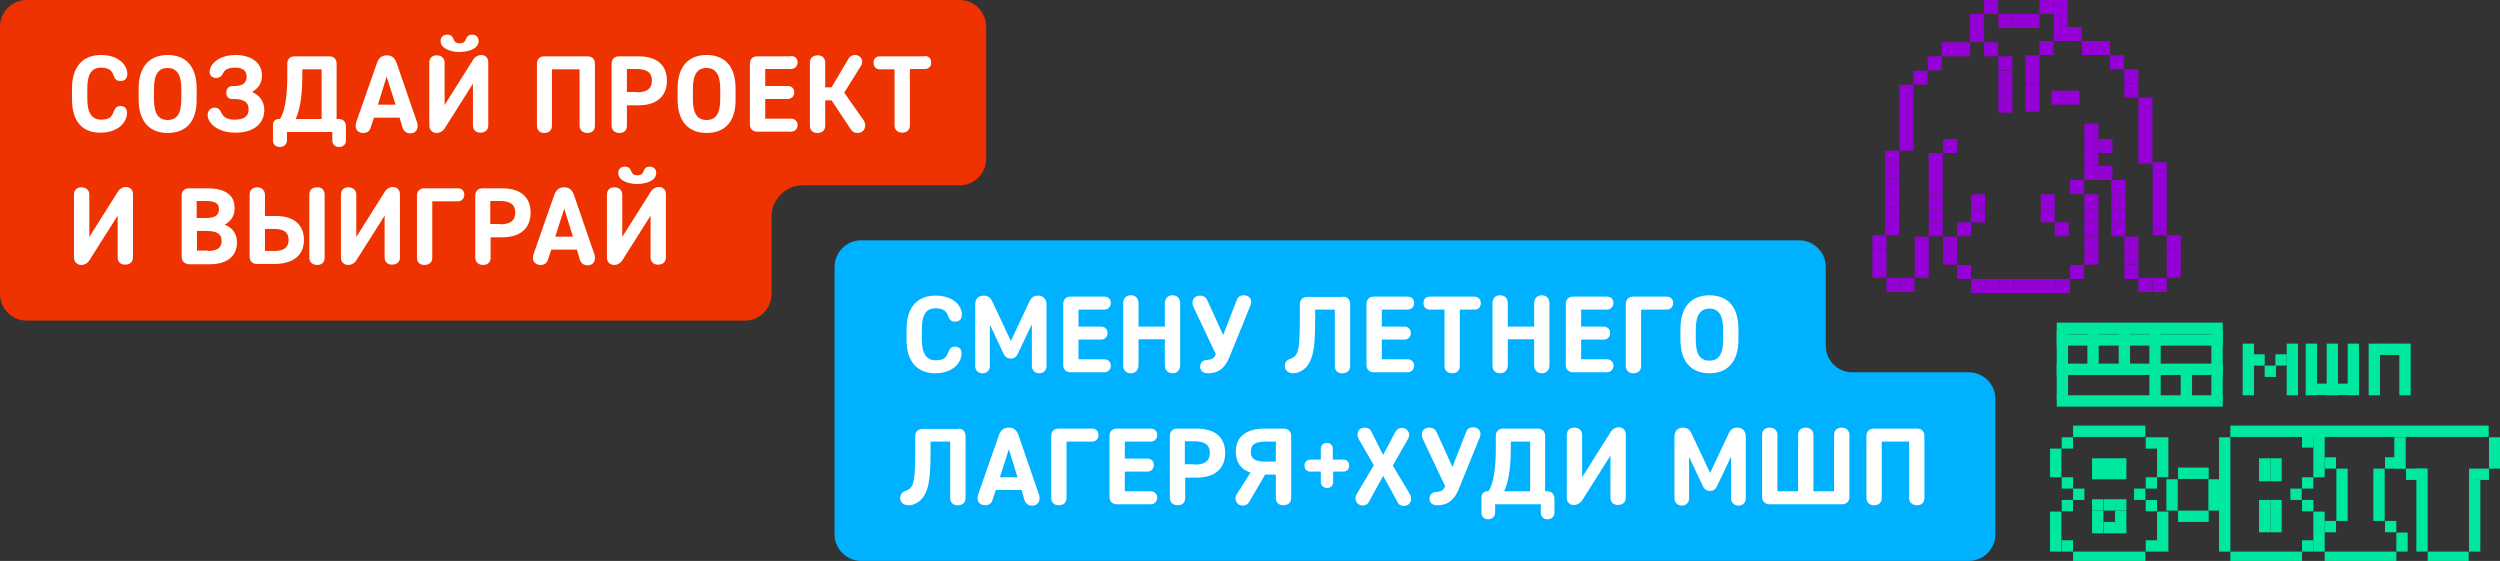 <?xml version="1.0" encoding="UTF-8"?> <!-- Generator: Adobe Illustrator 27.2.0, SVG Export Plug-In . SVG Version: 6.00 Build 0) --> <svg xmlns="http://www.w3.org/2000/svg" xmlns:xlink="http://www.w3.org/1999/xlink" id="Layer_1" x="0px" y="0px" viewBox="0 0 750.1 168.3" style="enable-background:new 0 0 750.1 168.3;" xml:space="preserve"><rect x="0" y="0" width="750.1" height="168.3" fill="#333333" stroke="none"/> <style type="text/css"> .st0{fill:#9500D7;} .st1{fill:#00E7A0;} .st2{fill:#EF3300;} .st3{fill:#FFFFFF;} .st4{fill:#00B1FF;} </style> <g> <g> <rect x="569.9" y="25.4" class="st0" width="4.2" height="19.8"></rect> <rect x="574.1" y="21.2" class="st0" width="4.2" height="4.2"></rect> <rect x="565.6" y="45.2" class="st0" width="4.2" height="4.2"></rect> <rect x="565.6" y="49.4" class="st0" width="4.2" height="4.2"></rect> <rect x="565.6" y="53.7" class="st0" width="4.2" height="4.2"></rect> <rect x="565.6" y="57.9" class="st0" width="4.2" height="4.2"></rect> <rect x="565.6" y="62.2" class="st0" width="4.2" height="4.2"></rect> <rect x="565.6" y="66.4" class="st0" width="4.2" height="4.2"></rect> <rect x="561.8" y="70.6" class="st0" width="4.2" height="4.2"></rect> <rect x="561.8" y="74.9" class="st0" width="4.2" height="4.2"></rect> <rect x="561.8" y="79.1" class="st0" width="4.2" height="4.2"></rect> <rect x="566" y="83.4" class="st0" width="4.2" height="4.2"></rect> <rect x="570.2" y="83.4" class="st0" width="4.2" height="4.2"></rect> <rect x="641.6" y="83.4" class="st0" width="4.2" height="4.2"></rect> <rect x="637.4" y="79.5" class="st0" width="4.2" height="4.2"></rect> <rect x="637.4" y="75.2" class="st0" width="4.2" height="4.2"></rect> <rect x="637.4" y="71" class="st0" width="4.2" height="4.2"></rect> <rect x="633.5" y="66.7" class="st0" width="4.2" height="4.2"></rect> <rect x="633.5" y="62.5" class="st0" width="4.2" height="4.2"></rect> <rect x="633.5" y="58.3" class="st0" width="4.2" height="4.2"></rect> <rect x="633.5" y="54" class="st0" width="4.2" height="4.2"></rect> <rect x="629.6" y="49.8" class="st0" width="4.2" height="4.2"></rect> <rect x="645.9" y="83.4" class="st0" width="4.2" height="4.2"></rect> <rect x="574.5" y="79.1" class="st0" width="4.2" height="4.2"></rect> <rect x="574.5" y="74.9" class="st0" width="4.2" height="4.2"></rect> <rect x="574.5" y="71" class="st0" width="4.2" height="4.2"></rect> <rect x="578.7" y="66.7" class="st0" width="4.2" height="4.2"></rect> <rect x="578.7" y="62.5" class="st0" width="4.2" height="4.2"></rect> <rect x="578.7" y="58.3" class="st0" width="4.2" height="4.2"></rect> <rect x="578.7" y="54" class="st0" width="4.2" height="4.2"></rect> <rect x="578.7" y="49.8" class="st0" width="4.2" height="4.2"></rect> <rect x="578.7" y="45.9" class="st0" width="4.2" height="4.2"></rect> <rect x="583" y="41.7" class="st0" width="4.2" height="4.2"></rect> <rect x="583" y="71" class="st0" width="4.2" height="4.2"></rect> <rect x="587.2" y="66.7" class="st0" width="4.2" height="4.2"></rect> <rect x="616.5" y="66.7" class="st0" width="4.2" height="4.2"></rect> <rect x="591.4" y="62.5" class="st0" width="4.2" height="4.2"></rect> <rect x="612.3" y="62.5" class="st0" width="4.2" height="4.2"></rect> <rect x="591.4" y="58.3" class="st0" width="4.2" height="4.2"></rect> <rect x="612.3" y="58.3" class="st0" width="4.2" height="4.2"></rect> <rect x="583" y="75.2" class="st0" width="4.2" height="4.2"></rect> <rect x="587.2" y="79.5" class="st0" width="4.2" height="4.2"></rect> <rect x="621.1" y="79.5" class="st0" width="4.2" height="4.2"></rect> <rect x="645.9" y="68.5" class="st0" width="4.2" height="2.1"></rect> <rect x="650.1" y="70.6" class="st0" width="4.2" height="4.2"></rect> <rect x="650.1" y="74.9" class="st0" width="4.2" height="4.2"></rect> <rect x="650.1" y="79.1" class="st0" width="4.2" height="4.2"></rect> <rect x="625.4" y="75.2" class="st0" width="4.2" height="4.2"></rect> <rect x="625.4" y="71" class="st0" width="4.2" height="4.2"></rect> <rect x="625.4" y="66.7" class="st0" width="4.2" height="4.2"></rect> <rect x="625.4" y="62.5" class="st0" width="4.2" height="4.2"></rect> <rect x="625.4" y="58.3" class="st0" width="4.2" height="4.2"></rect> <rect x="621.1" y="54" class="st0" width="4.2" height="4.2"></rect> <rect x="625.4" y="49.8" class="st0" width="4.2" height="4.2"></rect> <rect x="625.4" y="45.5" class="st0" width="4.2" height="4.2"></rect> <rect x="625.4" y="41.3" class="st0" width="4.2" height="4.2"></rect> <rect x="625.4" y="37.1" class="st0" width="4.2" height="4.2"></rect> <rect x="629.6" y="41.7" class="st0" width="4.2" height="4.2"></rect> <rect x="591.4" y="83.7" class="st0" width="4.2" height="4.2"></rect> <rect x="595.7" y="83.7" class="st0" width="4.2" height="4.2"></rect> <rect x="599.9" y="83.7" class="st0" width="4.2" height="4.2"></rect> <rect x="604.2" y="83.7" class="st0" width="4.2" height="4.2"></rect> <rect x="608.4" y="83.7" class="st0" width="4.2" height="4.2"></rect> <rect x="612.6" y="83.7" class="st0" width="4.2" height="4.2"></rect> <rect x="616.9" y="83.7" class="st0" width="4.2" height="4.2"></rect> <rect x="578.4" y="16.9" class="st0" width="4.2" height="4.2"></rect> <rect x="591.1" y="8.4" class="st0" width="4.2" height="4.2"></rect> <rect x="591.1" y="4.2" class="st0" width="4.2" height="4.2"></rect> <rect x="595.3" y="0" class="st0" width="4.2" height="4.2"></rect> <rect x="599.6" y="4.2" class="st0" width="4.2" height="4.2"></rect> <rect x="599.6" y="16.9" class="st0" width="4.2" height="4.2"></rect> <rect x="599.6" y="21.2" class="st0" width="4.2" height="4.2"></rect> <rect x="595.3" y="12.7" class="st0" width="4.2" height="4.2"></rect> <rect x="611.9" y="12.3" class="st0" width="4.2" height="4.2"></rect> <rect x="607.7" y="16.6" class="st0" width="4.2" height="4.2"></rect> <rect x="607.7" y="20.8" class="st0" width="4.2" height="4.2"></rect> <rect x="599.6" y="25.4" class="st0" width="4.2" height="4.2"></rect> <rect x="607.7" y="25.1" class="st0" width="4.2" height="4.2"></rect> <rect x="599.6" y="29.6" class="st0" width="4.2" height="4.2"></rect> <rect x="607.7" y="29.3" class="st0" width="4.2" height="4.2"></rect> <rect x="615.5" y="27.2" class="st0" width="4.2" height="4.2"></rect> <rect x="619.7" y="27.2" class="st0" width="4.2" height="4.2"></rect> <rect x="603.8" y="4.2" class="st0" width="4.2" height="4.2"></rect> <rect x="607.7" y="4.2" class="st0" width="4.2" height="4.2"></rect> <rect x="611.9" y="0" class="st0" width="4.2" height="4.2"></rect> <rect x="616.2" y="0" class="st0" width="4.2" height="4.2"></rect> <rect x="616.2" y="4.2" class="st0" width="4.2" height="4.2"></rect> <rect x="616.2" y="8.1" class="st0" width="4.2" height="4.2"></rect> <rect x="620.4" y="8.1" class="st0" width="4.2" height="4.2"></rect> <rect x="624.7" y="12.3" class="st0" width="4.2" height="4.2"></rect> <rect x="628.9" y="12.3" class="st0" width="4.2" height="4.2"></rect> <rect x="633.1" y="16.6" class="st0" width="4.2" height="4.2"></rect> <rect x="637.4" y="20.8" class="st0" width="4.2" height="4.2"></rect> <rect x="637.4" y="25.1" class="st0" width="4.2" height="4.2"></rect> <rect x="582.6" y="12.7" class="st0" width="8.5" height="4.2"></rect> <rect x="641.6" y="29.3" class="st0" width="4.2" height="19.8"></rect> <rect x="645.9" y="48.7" class="st0" width="4.2" height="19.8"></rect> </g> </g> <g> <g> <rect x="669.2" y="127.7" class="st1" width="77.5" height="3.4"></rect> <rect x="740.8" y="140.6" class="st1" width="6" height="3.4"></rect> <rect x="728.4" y="165.5" class="st1" width="12.3" height="3.4"></rect> <rect x="697.5" y="165.5" class="st1" width="21.5" height="3.4"></rect> <rect x="669.2" y="165.5" class="st1" width="21.5" height="3.4"></rect> <rect x="622" y="165.5" class="st1" width="21.7" height="3.4"></rect> <rect x="622" y="127.7" class="st1" width="21.7" height="3.4"></rect> <rect x="721.9" y="140.6" class="st1" width="6" height="3.4"></rect> <rect x="715.6" y="137.2" class="st1" width="6" height="3.4"></rect> <rect x="746.8" y="131.2" class="st1" width="3.4" height="9.4"></rect> <rect x="718.4" y="131.2" class="st1" width="3.4" height="9.4"></rect> <rect x="712.1" y="140.6" class="st1" width="3.4" height="15.7"></rect> <rect x="701" y="140.6" class="st1" width="3.4" height="15.7"></rect> <rect x="665.8" y="131.2" class="st1" width="3.4" height="34.3"></rect> <rect x="715.6" y="156.3" class="st1" width="3.4" height="3.4"></rect> <rect x="690.7" y="143.2" class="st1" width="3.4" height="3.4"></rect> <rect x="697.5" y="137.2" class="st1" width="3.4" height="3.4"></rect> <rect x="676.1" y="106.3" class="st1" width="3.4" height="3.4"></rect> <rect x="679.5" y="109.7" class="st1" width="3.4" height="3.4"></rect> <rect x="682.7" y="106.3" class="st1" width="3.4" height="3.4"></rect> <rect x="713.9" y="103.1" class="st1" width="6.3" height="3.4"></rect> <rect x="693.5" y="115.1" class="st1" width="12.9" height="3.4"></rect> <rect x="617.1" y="109.1" class="st1" width="49.8" height="3.4"></rect> <rect x="617.1" y="96.8" class="st1" width="49.8" height="3.4"></rect> <rect x="617.1" y="100.3" class="st1" width="49.8" height="3.4"></rect> <rect x="617.1" y="118.6" class="st1" width="49.8" height="3.4"></rect> <rect x="690.7" y="130.9" class="st1" width="3.4" height="3.4"></rect> <rect x="694.1" y="130.9" class="st1" width="3.4" height="12.3"></rect> <rect x="663.5" y="99.1" class="st1" width="3.4" height="20.6"></rect> <rect x="672.9" y="103.1" class="st1" width="3.4" height="15.5"></rect> <rect x="686.1" y="103.1" class="st1" width="3.4" height="15.5"></rect> <rect x="691.8" y="103.1" class="st1" width="3.4" height="15.5"></rect> <rect x="698.1" y="103.1" class="st1" width="3.4" height="15.5"></rect> <rect x="704.4" y="103.1" class="st1" width="3.4" height="15.5"></rect> <rect x="710.7" y="103.1" class="st1" width="3.4" height="15.5"></rect> <rect x="719.9" y="103.1" class="st1" width="3.4" height="15.5"></rect> <rect x="617.1" y="99.1" class="st1" width="3.4" height="20.6"></rect> <rect x="626.3" y="99.1" class="st1" width="3.4" height="12"></rect> <rect x="635.7" y="99.1" class="st1" width="3.4" height="12"></rect> <rect x="644.9" y="99.1" class="st1" width="3.4" height="20.9"></rect> <rect x="654.3" y="110.6" class="st1" width="3.4" height="9.4"></rect> <rect x="687.2" y="146.6" class="st1" width="3.4" height="3.4"></rect> <rect x="662.6" y="143.8" class="st1" width="3.4" height="9.4"></rect> <rect x="650" y="143.8" class="st1" width="3.4" height="9.4"></rect> <rect x="690.7" y="150" class="st1" width="3.4" height="3.4"></rect> <rect x="653.5" y="153.2" class="st1" width="9.2" height="3.4"></rect> <rect x="653.5" y="140.3" class="st1" width="9.2" height="3.4"></rect> <rect x="643.8" y="143.2" class="st1" width="3.4" height="3.4"></rect> <rect x="640.3" y="146.6" class="st1" width="3.4" height="3.4"></rect> <rect x="631.2" y="149.8" class="st1" width="3.4" height="3.4"></rect> <rect x="634.6" y="149.8" class="st1" width="3.4" height="3.4"></rect> <rect x="627.7" y="149.8" class="st1" width="3.4" height="3.4"></rect> <rect x="681.2" y="150" class="st1" width="3.4" height="9.7"></rect> <rect x="677.8" y="150" class="st1" width="3.4" height="9.7"></rect> <rect x="681.2" y="137.5" class="st1" width="3.4" height="6.9"></rect> <rect x="677.8" y="137.5" class="st1" width="3.4" height="6.9"></rect> <rect x="631.2" y="156.6" class="st1" width="3.4" height="3.4"></rect> <rect x="634.6" y="156.6" class="st1" width="3.4" height="3.4"></rect> <rect x="627.7" y="156.6" class="st1" width="3.4" height="3.4"></rect> <rect x="634.6" y="153.2" class="st1" width="3.4" height="3.4"></rect> <rect x="627.7" y="153.2" class="st1" width="3.4" height="3.4"></rect> <rect x="622" y="146.6" class="st1" width="3.4" height="3.4"></rect> <rect x="643.8" y="150" class="st1" width="3.4" height="3.4"></rect> <rect x="618.6" y="143.2" class="st1" width="3.4" height="3.4"></rect> <rect x="618.6" y="150" class="st1" width="3.4" height="3.4"></rect> <rect x="697.5" y="156.3" class="st1" width="3.4" height="3.4"></rect> <rect x="690.7" y="162.1" class="st1" width="3.4" height="3.4"></rect> <rect x="643.8" y="162.1" class="st1" width="3.4" height="3.4"></rect> <rect x="618.6" y="162.1" class="st1" width="3.4" height="3.4"></rect> <rect x="643.8" y="131.2" class="st1" width="3.4" height="3.4"></rect> <rect x="627.7" y="137.5" class="st1" width="10.3" height="6.3"></rect> <rect x="618.6" y="131.2" class="st1" width="3.4" height="3.4"></rect> <rect x="719" y="159.8" class="st1" width="3.4" height="5.7"></rect> <rect x="694.1" y="153.5" class="st1" width="3.4" height="12"></rect> <rect x="647.2" y="131.2" class="st1" width="3.4" height="12"></rect> <rect x="615.1" y="134.6" class="st1" width="3.4" height="8.6"></rect> <rect x="647.2" y="153.5" class="st1" width="3.4" height="12"></rect> <rect x="615.1" y="153.5" class="st1" width="3.4" height="12"></rect> <rect x="740.8" y="144" class="st1" width="3.4" height="21.5"></rect> <rect x="725" y="140.6" class="st1" width="3.4" height="24.9"></rect> </g> </g> <path class="st2" d="M8,0C3.6,0,0,3.6,0,8v7.9v23.7v15.9v1.1v22.6v9c0,4.4,3.6,8,8,8h215.5c4.4,0,8-3.6,8-8v-9V65 c0-5.2,4.2-9.4,9.4-9.4h47c4.4,0,8-3.6,8-8v-7.9V15.9V8c0-4.4-3.6-8-8-8H8z"></path> <g> <g> <path class="st3" d="M21.6,29.8v-3.2c0-7,3.6-10.1,8.7-10.1c5.4,0,7.9,3.1,7.9,5.7c0,1.3-0.7,2.1-2,2.1c-1.2,0-1.7-0.5-2.1-1.6 c-0.5-1.6-1.5-2.4-3.8-2.4c-2.7,0-4.1,1.8-4.1,6.2v3.2c0,4.2,1.4,6.2,4.1,6.2c2.6,0,3.3-0.9,3.8-2.4c0.4-0.9,0.8-1.7,2-1.7 c1.2,0,2,0.7,2,2c0,3.1-2.9,6-7.9,6C25.1,39.9,21.6,36.8,21.6,29.8z"></path> <path class="st3" d="M50.3,39.9c-5.1,0-8.7-3.1-8.7-10.1v-3.2c0-7,3.6-10.1,8.7-10.1c5.1,0,8.7,3,8.7,10.1v3.2 C59.1,36.8,55.5,39.9,50.3,39.9z M46.2,29.8c0,4.4,1.4,6.2,4.1,6.2c2.7,0,4.1-1.8,4.1-6.2v-3.2c0-4.4-1.5-6.2-4.1-6.2 c-2.7,0-4.1,1.8-4.1,6.2V29.8z"></path> <path class="st3" d="M67.9,27.8c0-1.2,0.8-2,1.9-2h0.6c2.6,0,3.6-1.1,3.6-2.8c0-1.6-0.9-2.7-3.4-2.7c-2.5,0-3.2,0.7-3.8,1.9 c-0.5,0.9-1.1,1.2-2,1.2c-1.2,0-1.9-0.8-1.9-1.9c0-2.1,2.6-5,7.8-5c4.2,0,7.9,2,7.9,6.1c0,2.4-1.1,3.9-3,5 c2.2,0.9,3.7,2.8,3.7,5.4c0,4.1-3.2,6.8-8.6,6.8c-6.1,0-8.4-3.4-8.4-5.2c0-1.4,0.9-2.3,2-2.3c1,0,1.6,0.4,2,1.3 c0.7,1.6,1.9,2.3,4.1,2.3c2.8,0,4.2-1,4.2-3.1c0-2.1-1.4-3.1-4.4-3.1h-0.6C68.6,29.7,67.9,29,67.9,27.8z"></path> <path class="st3" d="M81.9,42.2v-4.7c0-1.1,0.7-1.8,1.8-1.8H84c1.3-1.9,2.2-6.1,2.2-12.7v-3.9c0-1.4,0.9-2.2,2.2-2.2h10.4 c1.4,0,2.2,0.9,2.2,2.2v16.6h0.6c1.4,0,2.2,0.9,2.2,2.2v4.2c0,1.2-0.8,2-2.1,2c-1.2,0-2-0.8-2-2v-2.5H86.1v2.5c0,1.2-0.9,2-2.1,2 S81.9,43.4,81.9,42.2z M96.5,35.7V20.8h-5.8v2.2c0,6.8-1,10.6-2,12.7H96.5z"></path> <path class="st3" d="M119.9,35.3h-7.7l-1,3c-0.3,1-1,1.6-2.2,1.6c-1.3,0-2.3-0.8-2.3-2.1c0-0.4,0.1-0.8,0.2-1.2l6.2-17.7 c0.6-1.7,1.6-2.3,3-2.3c1.3,0,2.3,0.6,2.9,2.3l6.1,17.7c0.2,0.4,0.2,0.9,0.2,1.2c0,1.4-0.9,2.2-2.2,2.2c-1.2,0-1.9-0.6-2.3-1.6 L119.9,35.3z M113.4,31.4h5.3L116,23L113.4,31.4z"></path> <path class="st3" d="M128.8,37.7V18.8c0-1.4,0.9-2.2,2.2-2.2c1.5,0,2.4,0.9,2.4,2.2v12.7l8.7-13.8c0.5-0.7,1.4-1.2,2.2-1.2 c1.4,0,2.2,0.9,2.2,2.2v18.9c0,1.4-0.9,2.2-2.4,2.2c-1.4,0-2.2-0.9-2.2-2.2V25.1l-8.6,13.6c-0.5,0.7-1.4,1.2-2.3,1.2 C129.8,39.9,128.8,39,128.8,37.7z M132.2,12.3c0-1.2,0.8-1.9,2-1.9c1,0,1.6,0.5,1.8,1.2c0.3,0.8,0.8,1.4,1.9,1.4s1.7-0.5,1.9-1.3 c0.3-0.8,0.9-1.3,1.8-1.3c1.2,0,2,0.7,2,1.9c0,2.3-3,3.3-5.8,3.3C135.3,15.6,132.2,14.6,132.2,12.3z"></path> <path class="st3" d="M161.1,37.7V19.1c0-1.4,0.9-2.2,2.2-2.2h13c1.4,0,2.2,0.9,2.2,2.2v18.6c0,1.4-0.9,2.2-2.2,2.2 c-1.5,0-2.4-0.9-2.4-2.2V20.8h-8.3v16.9c0,1.4-0.9,2.2-2.3,2.2C161.9,39.9,161.1,39,161.1,37.7z"></path> <path class="st3" d="M191.6,31.6h-3.5v6.1c0,1.4-0.9,2.2-2.2,2.2c-1.5,0-2.4-0.9-2.4-2.2V19.1c0-1.4,0.9-2.2,2.2-2.2h5.9 c5.2,0,8.5,2.4,8.5,7.3C200.1,29,196.9,31.6,191.6,31.6z M191,27.7c3.2,0,4.6-1.1,4.6-3.6c0-2.2-1.4-3.4-4.6-3.4h-2.9v6.9H191z"></path> <path class="st3" d="M212,39.9c-5.1,0-8.7-3.1-8.7-10.1v-3.2c0-7,3.6-10.1,8.7-10.1c5.1,0,8.7,3,8.7,10.1v3.2 C220.8,36.8,217.2,39.9,212,39.9z M207.9,29.8c0,4.4,1.4,6.2,4.1,6.2c2.7,0,4.1-1.8,4.1-6.2v-3.2c0-4.4-1.5-6.2-4.1-6.2 c-2.7,0-4.1,1.8-4.1,6.2V29.8z"></path> <path class="st3" d="M237.3,16.8c1.3,0,2,0.8,2,1.9c0,1.2-0.8,2-2,2h-7.7v5.1h6.7c1.2,0,2,0.7,2,1.9c0,1.2-0.8,2-2,2h-6.7v5.9h7.7 c1.2,0,2,0.8,2,1.9c0,1.2-0.8,2-2,2h-10.1c-1.4,0-2.2-0.9-2.2-2.2V19.1c0-1.4,0.9-2.2,2.2-2.2H237.3z"></path> <path class="st3" d="M247.6,26.2h1.9l5.1-8.6c0.4-0.7,1.1-1.1,1.9-1.1c1.3,0,2.2,0.9,2.2,2.1c0,0.5-0.2,0.9-0.4,1.2l-5,8l5.9,8.4 c0.3,0.5,0.4,1,0.4,1.4c0,1.4-1,2.3-2.3,2.3c-1,0-1.6-0.4-2.1-1.2l-5.7-8.6h-1.9v7.6c0,1.4-0.9,2.2-2.4,2.2 c-1.4,0-2.2-0.9-2.2-2.2V18.8c0-1.4,0.9-2.2,2.4-2.2c1.4,0,2.2,0.9,2.2,2.2V26.2z"></path> <path class="st3" d="M277.5,16.8c1.2,0,1.9,0.8,1.9,2c0,1.2-0.8,1.9-1.9,1.9H273v16.9c0,1.4-0.9,2.2-2.3,2.2 c-1.4,0-2.3-0.9-2.3-2.2V20.8H264c-1.2,0-1.9-0.8-1.9-2c0-1.2,0.8-1.9,1.9-1.9H277.5z"></path> <path class="st3" d="M22.2,77.3V58.4c0-1.4,0.9-2.2,2.2-2.2c1.5,0,2.4,0.9,2.4,2.2v12.7l8.7-13.8c0.5-0.7,1.4-1.2,2.2-1.2 c1.4,0,2.2,0.9,2.2,2.2v18.9c0,1.4-0.9,2.2-2.4,2.2c-1.4,0-2.2-0.9-2.2-2.2V64.7l-8.6,13.6c-0.5,0.7-1.4,1.2-2.3,1.2 C23.2,79.5,22.2,78.6,22.2,77.3z"></path> <path class="st3" d="M54.5,77V58.7c0-1.4,0.9-2.2,2.2-2.2h5.4c5.4,0,8.3,1.9,8.3,6c0,2.3-1.2,4-3,4.9c2.3,0.9,3.7,2.6,3.7,5.4 c0,3.5-2.3,6.5-8.3,6.5h-6.1C55.3,79.2,54.5,78.3,54.5,77z M62.1,65.4c2.5,0,3.6-1,3.6-2.6c0-1.6-0.8-2.5-4.1-2.5h-2.6v5.1H62.1z M62.4,75.3c2.8,0,4.1-1,4.1-3c0-2.1-1.4-3-4.5-3h-2.9v5.9H62.4z"></path> <path class="st3" d="M74.9,58.4c0-1.4,0.9-2.2,2.3-2.2c1.4,0,2.3,0.9,2.3,2.4v6.2h3.2c6.1,0,8.5,3.2,8.5,7.2c0,3.9-2.4,7.2-9,7.2 h-5.1c-1.4,0-2.2-0.9-2.2-2.2V58.4z M79.5,68.7v6.6h2.9c3,0,4.2-1.3,4.2-3.3c0-2-1.1-3.3-4.2-3.3H79.5z M97.4,58.4v18.9 c0,1.4-0.9,2.2-2.2,2.2c-1.5,0-2.4-0.9-2.4-2.2V58.4c0-1.4,0.9-2.2,2.3-2.2C96.5,56.1,97.4,57,97.4,58.4z"></path> <path class="st3" d="M102.3,77.3V58.4c0-1.4,0.9-2.2,2.2-2.2c1.5,0,2.4,0.9,2.4,2.2v12.7l8.7-13.8c0.5-0.7,1.4-1.2,2.2-1.2 c1.4,0,2.2,0.9,2.2,2.2v18.9c0,1.4-0.9,2.2-2.4,2.2c-1.4,0-2.2-0.9-2.2-2.2V64.7l-8.6,13.6c-0.5,0.7-1.4,1.2-2.3,1.2 C103.2,79.5,102.3,78.6,102.3,77.3z"></path> <path class="st3" d="M125.1,77.3V58.7c0-1.4,0.9-2.2,2.2-2.2h10.1c1.2,0,1.9,0.8,1.9,1.9c0,1.2-0.8,2-1.9,2h-7.7v16.9 c0,1.4-0.9,2.2-2.4,2.2C125.9,79.5,125.1,78.6,125.1,77.3z"></path> <path class="st3" d="M150.7,71.2h-3.5v6.1c0,1.4-0.9,2.2-2.2,2.2c-1.5,0-2.4-0.9-2.4-2.2V58.7c0-1.4,0.9-2.2,2.2-2.2h5.9 c5.2,0,8.5,2.4,8.5,7.3C159.2,68.6,156,71.2,150.7,71.2z M150,67.3c3.2,0,4.6-1.1,4.6-3.6c0-2.2-1.4-3.4-4.6-3.4h-2.9v6.9H150z"></path> <path class="st3" d="M173.1,74.9h-7.7l-1,3c-0.3,1-1,1.6-2.2,1.6c-1.3,0-2.3-0.8-2.3-2.1c0-0.4,0.1-0.8,0.2-1.2l6.2-17.7 c0.6-1.7,1.6-2.3,3-2.3c1.3,0,2.3,0.6,2.9,2.3l6.1,17.7c0.2,0.4,0.2,0.9,0.2,1.2c0,1.4-0.9,2.2-2.2,2.2c-1.2,0-1.9-0.6-2.3-1.6 L173.1,74.9z M166.6,71h5.3l-2.6-8.4L166.6,71z"></path> <path class="st3" d="M182.1,77.3V58.4c0-1.4,0.9-2.2,2.2-2.2c1.5,0,2.4,0.9,2.4,2.2v12.7l8.7-13.8c0.5-0.7,1.4-1.2,2.2-1.2 c1.4,0,2.2,0.9,2.2,2.2v18.9c0,1.4-0.9,2.2-2.4,2.2c-1.4,0-2.2-0.9-2.2-2.2V64.7l-8.6,13.6c-0.5,0.7-1.4,1.2-2.3,1.2 C183,79.5,182.1,78.6,182.1,77.3z M185.5,51.9c0-1.2,0.8-1.9,2-1.9c1,0,1.6,0.5,1.8,1.2c0.3,0.8,0.8,1.4,1.9,1.4s1.7-0.5,1.9-1.3 c0.3-0.8,0.9-1.3,1.8-1.3c1.2,0,2,0.7,2,1.9c0,2.3-3,3.3-5.8,3.3C188.5,55.2,185.5,54.2,185.5,51.9z"></path> </g> </g> <path class="st4" d="M547.8,103.7V80.1c0-4.4-3.6-8-8-8H258.4c-4.4,0-8,3.6-8,8v31.6v17v22.6v9c0,4.4,3.6,8,8,8h332.3 c4.4,0,8-3.6,8-8v-9v-22.6v-9c0-4.4-3.6-8-8-8h-35C551.4,111.7,547.8,108.2,547.8,103.7z"></path> <g> <g> <path class="st3" d="M272,102v-3.2c0-7,3.6-10.1,8.7-10.1c5.4,0,7.9,3.1,7.9,5.7c0,1.3-0.7,2.1-2,2.1c-1.2,0-1.7-0.5-2.1-1.6 c-0.5-1.6-1.5-2.4-3.8-2.4c-2.7,0-4.1,1.8-4.1,6.2v3.2c0,4.2,1.4,6.2,4.1,6.2c2.6,0,3.3-0.9,3.8-2.4c0.4-0.9,0.8-1.7,2-1.7 c1.2,0,2,0.7,2,2c0,3.1-2.9,6-7.9,6C275.6,112,272,108.9,272,102z"></path> <path class="st3" d="M303.3,102.3l5.6-11.9c0.6-1.2,1.4-1.7,2.5-1.7c1.7,0,2.6,1.1,2.6,2.7v18.4c0,1.3-0.9,2.2-2.2,2.2 s-2.2-0.9-2.2-2.2V97.3l-4.2,8.8c-0.5,1.1-1.2,1.5-2.1,1.5c-0.9,0-1.7-0.4-2.2-1.5l-4.1-8.7v12.4c0,1.3-0.9,2.2-2.2,2.2 c-1.3,0-2.2-0.9-2.2-2.2V91.4c0-1.7,0.9-2.7,2.6-2.7c1.1,0,1.9,0.5,2.5,1.7L303.3,102.3z"></path> <path class="st3" d="M331.3,89c1.3,0,2,0.8,2,1.9s-0.8,2-2,2h-7.7V98h6.7c1.2,0,2,0.7,2,1.9c0,1.2-0.8,2-2,2h-6.7v5.9h7.7 c1.2,0,2,0.8,2,1.9s-0.8,2-2,2h-10.1c-1.4,0-2.2-0.9-2.2-2.2V91.2c0-1.4,0.9-2.2,2.2-2.2H331.3z"></path> <path class="st3" d="M337,109.7V91c0-1.5,0.9-2.4,2.3-2.4c1.5,0,2.3,1,2.3,2.4v7h7.9v-7c0-1.4,0.9-2.4,2.3-2.4s2.3,0.9,2.3,2.4 v18.6c0,1.4-0.9,2.4-2.3,2.4s-2.3-1-2.3-2.4v-7.8h-7.9v7.8c0,1.4-0.9,2.4-2.3,2.4C337.9,112,337,111.1,337,109.7z"></path> <path class="st3" d="M360.1,110c0-1.2,0.8-1.9,2-2c1.5-0.1,2.1-0.4,2.7-1.7l-6.7-14.2c-0.2-0.3-0.3-0.8-0.3-1.2 c0-1.4,0.9-2.2,2.3-2.2c1,0,1.7,0.5,2.1,1.3l4.8,10.5l4.1-10.5c0.3-0.9,1-1.4,2.1-1.4c1.3,0,2.2,0.8,2.2,2c0,0.6-0.2,1.1-0.4,1.5 l-6.1,15c-1.7,4.3-4.4,4.9-6.4,4.9C360.9,112,360.1,111.2,360.1,110z"></path> <path class="st3" d="M402.9,89c1.4,0,2.2,0.9,2.2,2.2v18.6c0,1.4-0.9,2.2-2.4,2.2c-1.4,0-2.2-0.9-2.2-2.2V92.9h-5.9v3 c0,7.6-0.5,9.9-1.3,12c-1.1,2.8-3.4,4.1-5.3,4.1c-1.5,0-2.5-0.9-2.5-2.2c0-1.1,0.6-1.8,1.6-2.1c0.8-0.3,1.7-0.8,2.1-1.9 c0.6-1.5,0.8-4.2,0.8-9.8v-4.7c0-1.4,0.9-2.2,2.2-2.2H402.9z"></path> <path class="st3" d="M422.3,89c1.3,0,2,0.8,2,1.9s-0.8,2-2,2h-7.7V98h6.7c1.2,0,2,0.7,2,1.9c0,1.2-0.8,2-2,2h-6.7v5.9h7.7 c1.2,0,2,0.8,2,1.9s-0.8,2-2,2h-10.1c-1.4,0-2.2-0.9-2.2-2.2V91.2c0-1.4,0.9-2.2,2.2-2.2H422.3z"></path> <path class="st3" d="M442.4,89c1.2,0,1.9,0.8,1.9,2c0,1.2-0.8,1.9-1.9,1.9H438v16.9c0,1.4-0.9,2.2-2.3,2.2c-1.4,0-2.3-0.9-2.3-2.2 V92.9H429c-1.2,0-1.9-0.8-1.9-2s0.8-1.9,1.9-1.9H442.4z"></path> <path class="st3" d="M447.8,109.7V91c0-1.5,0.9-2.4,2.3-2.4c1.5,0,2.3,1,2.3,2.4v7h7.9v-7c0-1.4,0.9-2.4,2.3-2.4 c1.4,0,2.3,0.9,2.3,2.4v18.6c0,1.4-0.9,2.4-2.3,2.4c-1.4,0-2.3-1-2.3-2.4v-7.8h-7.9v7.8c0,1.4-0.9,2.4-2.3,2.4 C448.7,112,447.8,111.1,447.8,109.7z"></path> <path class="st3" d="M482.1,89c1.3,0,2,0.8,2,1.9s-0.8,2-2,2h-7.7V98h6.7c1.2,0,2,0.7,2,1.9c0,1.2-0.8,2-2,2h-6.7v5.9h7.7 c1.2,0,2,0.8,2,1.9s-0.8,2-2,2h-10.1c-1.4,0-2.2-0.9-2.2-2.2V91.2c0-1.4,0.9-2.2,2.2-2.2H482.1z"></path> <path class="st3" d="M487.8,109.8V91.2c0-1.4,0.9-2.2,2.2-2.2h10.1c1.2,0,1.9,0.8,1.9,1.9c0,1.2-0.8,2-1.9,2h-7.7v16.9 c0,1.4-0.9,2.2-2.4,2.2C488.7,112,487.8,111.1,487.8,109.8z"></path> <path class="st3" d="M512.9,112c-5.1,0-8.7-3.1-8.7-10.1v-3.2c0-7,3.6-10.1,8.7-10.1c5.1,0,8.7,3,8.7,10.1v3.2 C521.6,108.9,518,112,512.9,112z M508.8,102c0,4.4,1.4,6.2,4.1,6.2s4.1-1.8,4.1-6.2v-3.2c0-4.4-1.5-6.2-4.1-6.2s-4.1,1.8-4.1,6.2 V102z"></path> <path class="st3" d="M287.5,128.6c1.4,0,2.2,0.9,2.2,2.2v18.6c0,1.4-0.9,2.2-2.4,2.2c-1.4,0-2.2-0.9-2.2-2.2v-16.9h-5.9v3 c0,7.6-0.5,9.9-1.3,12c-1.1,2.8-3.4,4.1-5.3,4.1c-1.5,0-2.5-0.9-2.5-2.2c0-1.1,0.6-1.8,1.6-2.1c0.8-0.3,1.7-0.8,2.1-1.9 c0.6-1.5,0.8-4.2,0.8-9.8v-4.7c0-1.4,0.9-2.2,2.2-2.2H287.5z"></path> <path class="st3" d="M306.5,147h-7.7l-1,3c-0.3,1-1,1.6-2.2,1.6c-1.3,0-2.3-0.8-2.3-2.1c0-0.4,0.1-0.8,0.2-1.2l6.2-17.7 c0.6-1.7,1.6-2.3,3-2.3c1.3,0,2.3,0.6,2.9,2.3l6.1,17.7c0.2,0.4,0.2,0.9,0.2,1.2c0,1.4-0.9,2.2-2.2,2.2c-1.2,0-1.9-0.6-2.3-1.6 L306.5,147z M300,143.2h5.3l-2.6-8.4L300,143.2z"></path> <path class="st3" d="M315.4,149.4v-18.6c0-1.4,0.9-2.2,2.2-2.2h10.1c1.2,0,1.9,0.8,1.9,1.9c0,1.2-0.8,2-1.9,2h-7.7v16.9 c0,1.4-0.9,2.2-2.4,2.2C316.3,151.6,315.4,150.7,315.4,149.4z"></path> <path class="st3" d="M345.2,128.6c1.3,0,2,0.8,2,1.9c0,1.2-0.8,2-2,2h-7.7v5.1h6.7c1.2,0,2,0.7,2,1.9s-0.8,2-2,2h-6.7v5.9h7.7 c1.2,0,2,0.8,2,1.9c0,1.2-0.8,2-2,2h-10.1c-1.4,0-2.2-0.9-2.2-2.2v-18.3c0-1.4,0.9-2.2,2.2-2.2H345.2z"></path> <path class="st3" d="M359.1,143.3h-3.5v6.1c0,1.4-0.9,2.2-2.2,2.2c-1.5,0-2.4-0.9-2.4-2.2v-18.6c0-1.4,0.9-2.2,2.2-2.2h5.9 c5.2,0,8.5,2.4,8.5,7.3C367.6,140.7,364.4,143.3,359.1,143.3z M358.4,139.4c3.2,0,4.6-1.1,4.6-3.6c0-2.2-1.4-3.4-4.6-3.4h-2.9v6.9 H358.4z"></path> <path class="st3" d="M382.8,142.4h-3.2l-4.8,8.2c-0.4,0.7-1.1,1.1-1.9,1.1c-1.3,0-2.2-0.9-2.2-2.2c0-0.5,0.2-1,0.5-1.4l4-6.3 c-2.8-0.9-4.4-3-4.4-6.3c0-4.6,3.3-6.9,8.6-6.9h5.8c1.4,0,2.2,0.9,2.2,2.2v18.6c0,1.4-0.9,2.2-2.4,2.2c-1.4,0-2.2-0.9-2.2-2.2 V142.4z M382.8,138.5v-6h-3.1c-2.8,0-4.4,0.7-4.4,3c0,2,0.9,3,4.4,3H382.8z"></path> <path class="st3" d="M396.3,144.6v-3.1h-3.1c-1.1,0-1.8-0.7-1.8-1.8c0-1.1,0.7-1.8,1.8-1.8h3.1v-3.2c0-1.1,0.7-1.8,1.8-1.8 c1.1,0,1.8,0.7,1.8,1.8v3.2h3.1c1.1,0,1.8,0.7,1.8,1.8s-0.7,1.8-1.8,1.8H400v3.1c0,1.1-0.7,1.8-1.8,1.8 C397.1,146.4,396.3,145.7,396.3,144.6z"></path> <path class="st3" d="M406.7,149.5c0-0.5,0.2-1,0.4-1.3l5.1-8.6l-4.5-7.8c-0.2-0.4-0.4-0.9-0.4-1.4c0-1.3,0.9-2.1,2.2-2.1 c1,0,1.7,0.5,2,1.3l3.5,6.9l3.6-6.8c0.5-0.9,1.1-1.3,2-1.3c1.3,0,2.2,0.9,2.2,2.1c0,0.5-0.2,0.9-0.4,1.3l-4.5,7.9l5.2,8.7 c0.2,0.3,0.3,0.7,0.3,1.2c0,1.3-0.9,2.2-2.2,2.2c-0.9,0-1.6-0.4-1.9-1.2l-4.3-7.8l-4.3,7.8c-0.3,0.7-1.1,1.1-1.9,1.1 C407.7,151.6,406.7,150.8,406.7,149.5z"></path> <path class="st3" d="M428.9,149.6c0-1.2,0.8-1.9,2-2c1.5-0.1,2.1-0.4,2.7-1.7l-6.7-14.2c-0.2-0.3-0.3-0.8-0.3-1.2 c0-1.4,0.9-2.2,2.3-2.2c1,0,1.7,0.5,2.1,1.3l4.8,10.5l4.1-10.5c0.3-0.9,1-1.4,2.1-1.4c1.3,0,2.2,0.8,2.2,2c0,0.6-0.2,1.1-0.4,1.5 l-6.1,15c-1.7,4.3-4.4,4.9-6.4,4.9C429.7,151.6,428.9,150.8,428.9,149.6z"></path> <path class="st3" d="M444.5,153.9v-4.7c0-1.1,0.7-1.8,1.8-1.8h0.3c1.3-1.9,2.2-6.1,2.2-12.7v-3.9c0-1.4,0.9-2.2,2.2-2.2h10.4 c1.4,0,2.2,0.9,2.2,2.2v16.6h0.6c1.4,0,2.2,0.9,2.2,2.2v4.2c0,1.2-0.8,2-2.1,2c-1.2,0-2-0.8-2-2v-2.5h-13.7v2.5c0,1.2-0.9,2-2.1,2 S444.5,155.1,444.5,153.9z M459.1,147.4v-14.9h-5.8v2.2c0,6.8-1,10.6-2,12.7H459.1z"></path> <path class="st3" d="M470.1,149.4v-18.9c0-1.4,0.9-2.2,2.2-2.2c1.5,0,2.4,0.9,2.4,2.2v12.7l8.7-13.8c0.5-0.7,1.4-1.2,2.2-1.2 c1.4,0,2.2,0.9,2.2,2.2v18.9c0,1.4-0.9,2.2-2.4,2.2c-1.4,0-2.2-0.9-2.2-2.2v-12.6l-8.6,13.6c-0.5,0.7-1.4,1.2-2.3,1.2 C471,151.6,470.1,150.7,470.1,149.4z"></path> <path class="st3" d="M513.1,141.9l5.6-11.9c0.6-1.2,1.4-1.7,2.5-1.7c1.7,0,2.6,1.1,2.6,2.7v18.5c0,1.3-0.9,2.2-2.2,2.2 s-2.2-0.9-2.2-2.2v-12.5l-4.2,8.8c-0.5,1.1-1.2,1.5-2.1,1.5c-0.9,0-1.7-0.4-2.2-1.5l-4.1-8.7v12.4c0,1.3-0.9,2.2-2.2,2.2 c-1.3,0-2.2-0.9-2.2-2.2V131c0-1.6,0.9-2.7,2.6-2.7c1.1,0,1.9,0.5,2.5,1.7L513.1,141.9z"></path> <path class="st3" d="M528.7,149.1v-18.6c0-1.4,0.9-2.2,2.3-2.2c1.4,0,2.3,0.9,2.3,2.2v16.9h6.2v-16.9c0-1.4,0.9-2.2,2.3-2.2 c1.4,0,2.3,0.9,2.3,2.2v16.9h6.2v-16.9c0-1.4,0.9-2.2,2.3-2.2c1.4,0,2.3,0.9,2.3,2.2v18.6c0,1.4-0.9,2.2-2.2,2.2H531 C529.6,151.3,528.7,150.4,528.7,149.1z"></path> <path class="st3" d="M560,149.4v-18.6c0-1.4,0.9-2.2,2.2-2.2h13c1.4,0,2.2,0.9,2.2,2.2v18.6c0,1.4-0.9,2.2-2.2,2.2 c-1.5,0-2.4-0.9-2.4-2.2v-16.9h-8.2v16.9c0,1.4-0.9,2.2-2.3,2.2C560.9,151.6,560,150.7,560,149.4z"></path> </g> </g> </svg> 